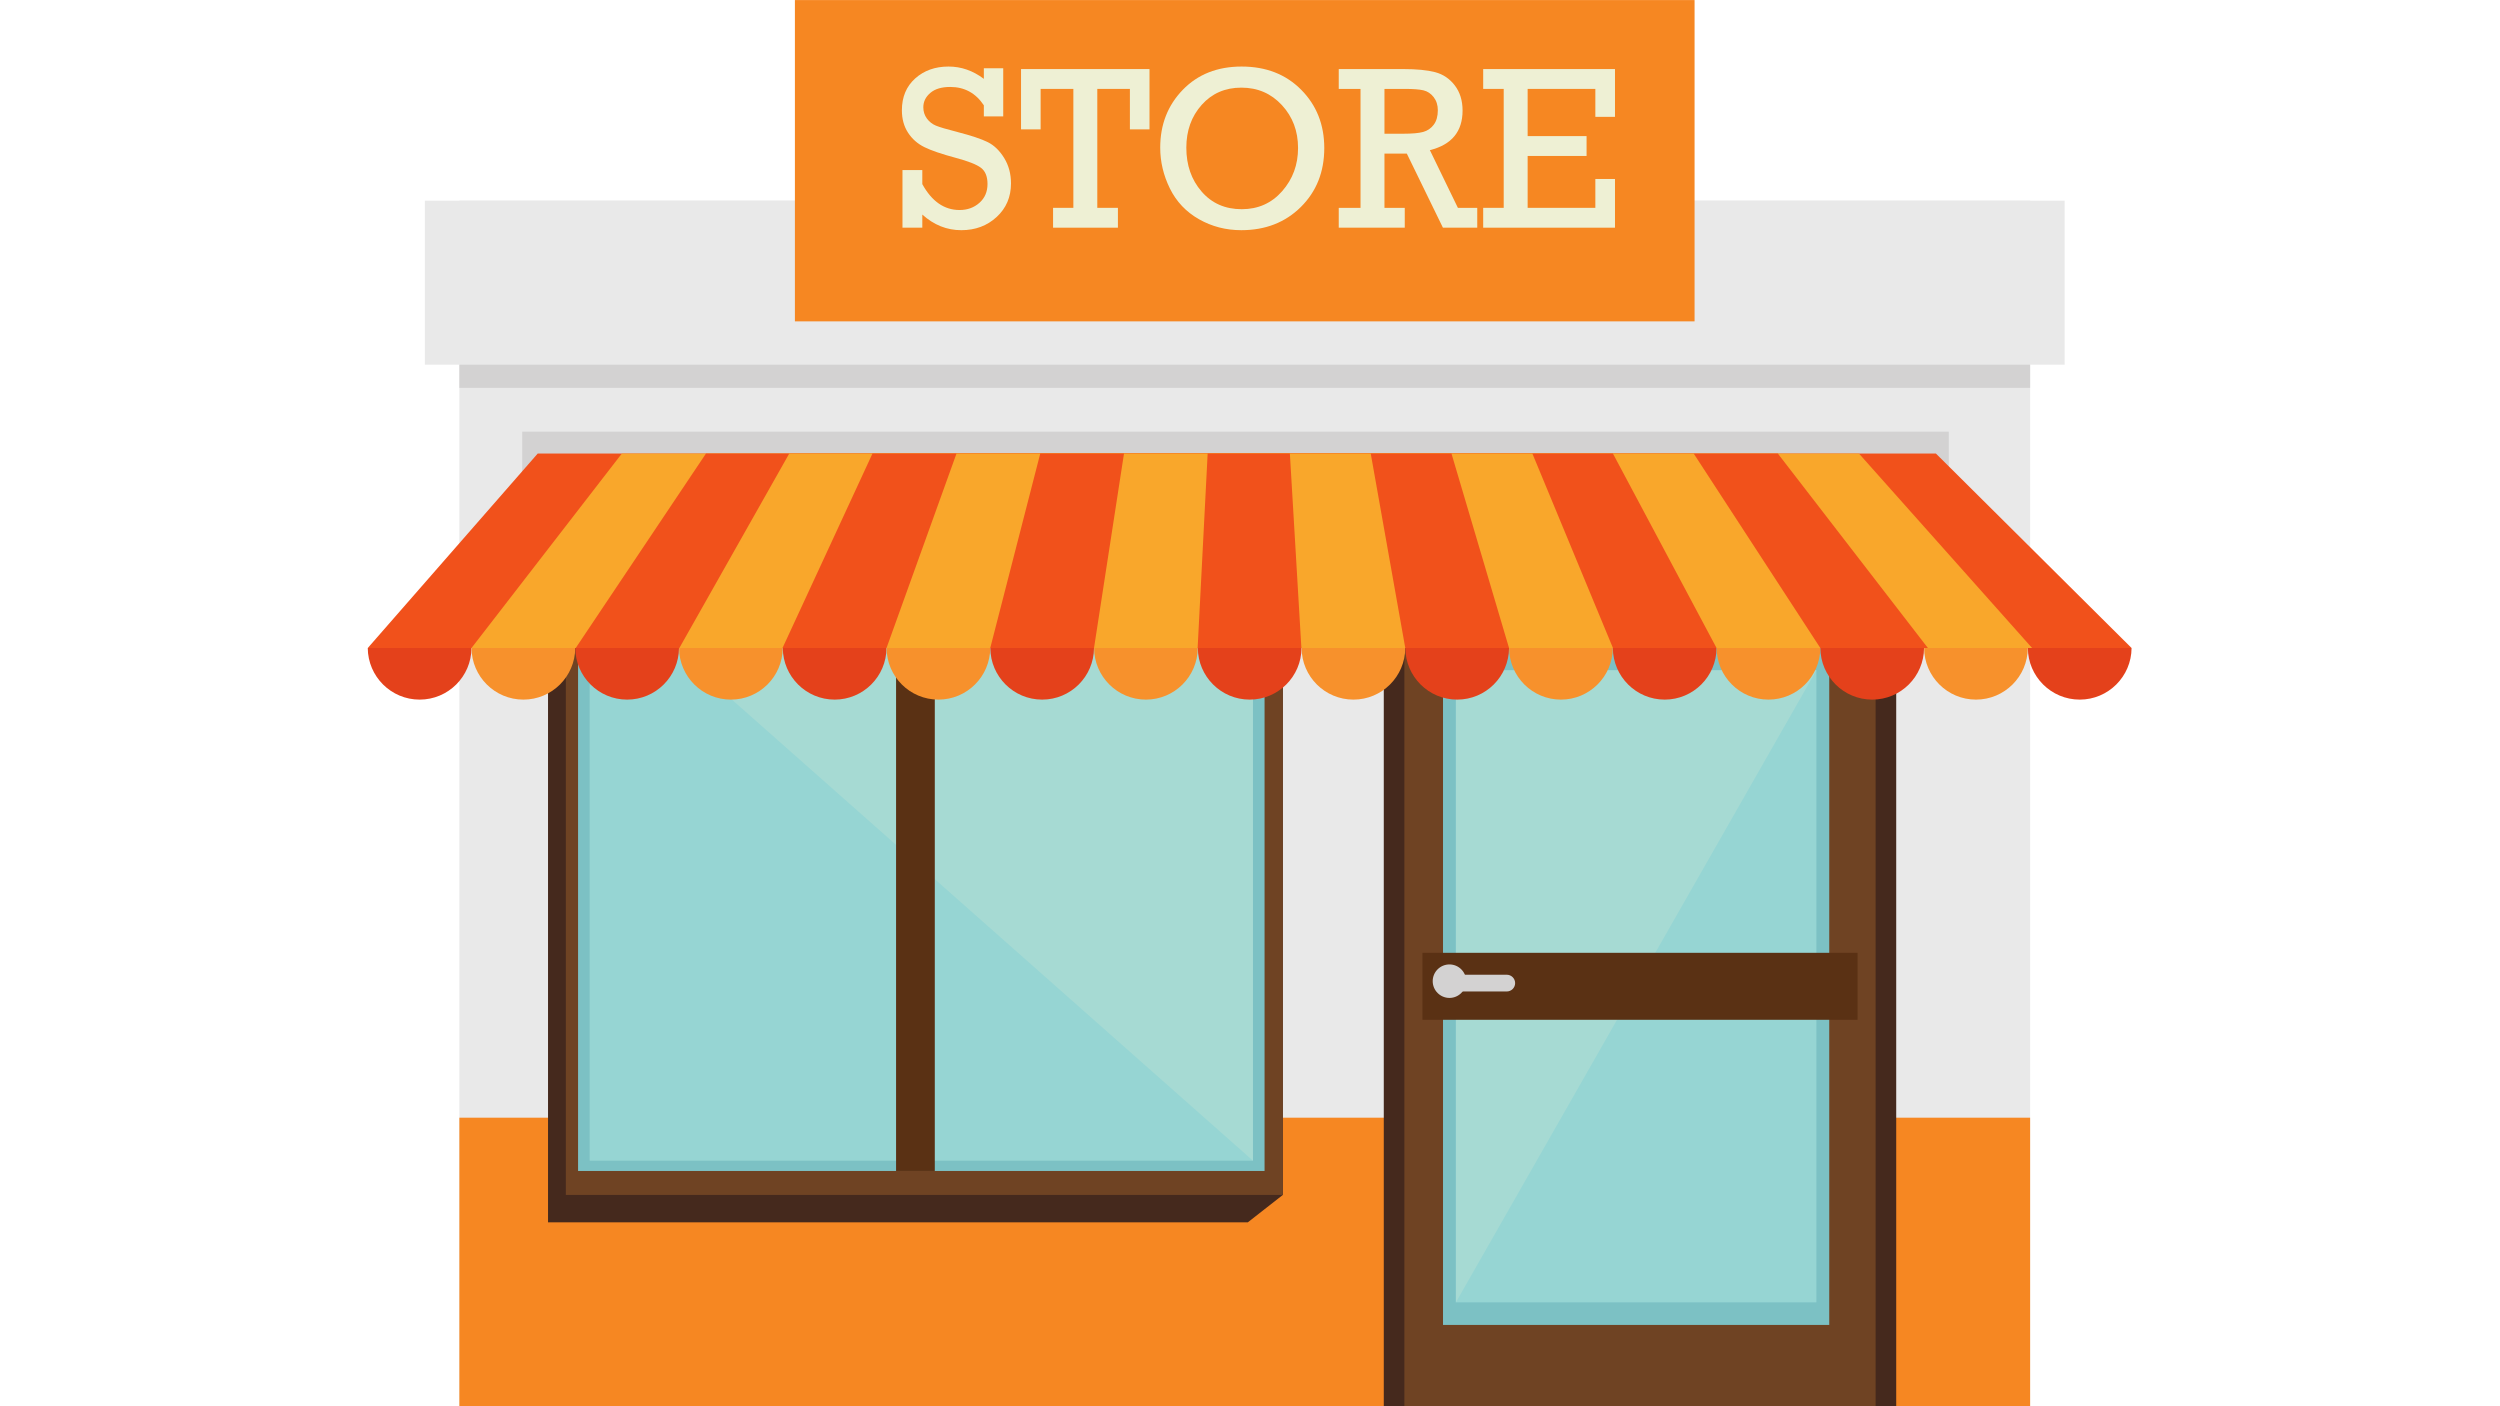 <svg xmlns="http://www.w3.org/2000/svg" xmlns:xlink="http://www.w3.org/1999/xlink" width="1920" zoomAndPan="magnify" viewBox="0 0 1440 810" height="1080" preserveAspectRatio="xMidYMid meet" version="1.0"><path fill="#e9e9e9" d="M 1169.348 809.961 L 264.605 809.961 L 264.605 115.586 L 1169.348 115.586 L 1169.348 809.961 " fill-opacity="1" fill-rule="nonzero"/><path fill="#e9e9e9" d="M 1189.238 210.055 L 244.711 210.055 L 244.711 115.586 L 1189.238 115.586 L 1189.238 210.055 " fill-opacity="1" fill-rule="nonzero"/><path fill="#d3d2d2" d="M 1169.348 210.055 L 264.605 210.055 L 264.605 223.406 L 1169.348 223.406 L 1169.348 210.055 " fill-opacity="1" fill-rule="nonzero"/><path fill="#f68722" d="M 1169.348 809.961 L 264.605 809.961 L 264.605 643.789 L 1169.348 643.789 L 1169.348 809.961 " fill-opacity="1" fill-rule="nonzero"/><path fill="#45291d" d="M 1092.219 809.961 L 797.059 809.961 L 797.059 326.273 L 1092.219 326.273 L 1092.219 809.961 " fill-opacity="1" fill-rule="nonzero"/><path fill="#6f4323" d="M 1080.352 809.961 L 808.926 809.961 L 808.926 339.625 L 1080.352 339.625 L 1080.352 809.961 " fill-opacity="1" fill-rule="nonzero"/><path fill="#7cc1c4" d="M 1053.645 763.156 L 831.18 763.156 L 831.18 373.09 L 1053.645 373.09 L 1053.645 763.156 " fill-opacity="1" fill-rule="nonzero"/><path fill="#96d5d3" d="M 1046.238 750.152 L 838.598 750.152 L 838.598 386.094 L 1046.238 386.094 L 1046.238 750.152 " fill-opacity="1" fill-rule="nonzero"/><path fill="#a6dad3" d="M 838.598 750.152 L 838.598 386.094 L 1046.238 386.094 Z M 838.598 750.152 " fill-opacity="1" fill-rule="nonzero"/><path fill="#5a3114" d="M 1069.961 587.402 L 819.312 587.402 L 819.312 548.82 L 1069.961 548.82 L 1069.961 587.402 " fill-opacity="1" fill-rule="nonzero"/><path fill="#45291d" d="M 315.664 704.051 L 315.664 324.566 L 325.922 311.621 L 738.914 311.621 L 738.914 688.277 L 718.758 704.051 L 315.664 704.051 " fill-opacity="1" fill-rule="nonzero"/><path fill="#6f4323" d="M 325.922 688.277 L 325.922 311.621 L 738.914 311.621 L 738.914 688.277 L 325.922 688.277 " fill-opacity="1" fill-rule="nonzero"/><path fill="#7cc1c4" d="M 332.969 674.477 L 332.969 324.566 L 728.383 324.566 L 728.383 674.477 L 332.969 674.477 " fill-opacity="1" fill-rule="nonzero"/><path fill="#96d5d3" d="M 339.648 668.559 L 339.648 330.484 L 721.707 330.484 L 721.707 668.559 L 339.648 668.559 " fill-opacity="1" fill-rule="nonzero"/><path fill="#a6dad3" d="M 339.648 330.484 L 721.707 330.484 L 721.707 668.559 Z M 339.648 330.484 " fill-opacity="1" fill-rule="nonzero"/><path fill="#5a3114" d="M 516.137 674.477 L 516.137 324.566 L 538.441 324.566 L 538.441 674.477 L 516.137 674.477 " fill-opacity="1" fill-rule="nonzero"/><path fill="#d3d2d2" d="M 844.512 565.141 C 844.512 570.473 840.207 574.805 834.887 574.805 C 829.559 574.805 825.238 570.473 825.238 565.141 C 825.238 559.832 829.559 555.512 834.887 555.512 C 840.207 555.512 844.512 559.832 844.512 565.141 " fill-opacity="1" fill-rule="nonzero"/><path fill="#d3d2d2" d="M 872.719 566.273 C 872.719 568.922 870.551 571.094 867.879 571.094 L 839.707 571.094 C 837.047 571.094 834.887 568.922 834.887 566.273 C 834.887 563.602 837.047 561.441 839.707 561.441 L 867.879 561.441 C 870.551 561.441 872.719 563.602 872.719 566.273 " fill-opacity="1" fill-rule="nonzero"/><path fill="#d3d2d2" d="M 300.805 273.848 L 1122.5 273.848 L 1122.5 248.629 L 300.805 248.629 L 300.805 273.848 " fill-opacity="1" fill-rule="nonzero"/><path fill="#f1511b" d="M 211.832 373.258 L 1227.797 373.258 L 1115.082 261.238 L 309.727 261.238 L 211.832 373.258 " fill-opacity="1" fill-rule="nonzero"/><path fill="#f9a72b" d="M 271.57 373.258 L 1170.48 373.258 L 1070.75 261.238 L 358.184 261.238 L 271.57 373.258 " fill-opacity="1" fill-rule="nonzero"/><path fill="#f1511b" d="M 331.609 373.258 L 1110.477 373.258 L 1024.031 261.238 L 406.641 261.238 L 331.609 373.258 " fill-opacity="1" fill-rule="nonzero"/><path fill="#f9a72b" d="M 391.301 373.258 L 1048.508 373.258 L 975.562 261.238 L 454.609 261.238 L 391.301 373.258 " fill-opacity="1" fill-rule="nonzero"/><path fill="#f1511b" d="M 450.723 373.258 L 988.742 373.258 L 929.039 261.238 L 502.555 261.238 L 450.723 373.258 " fill-opacity="1" fill-rule="nonzero"/><path fill="#f9a72b" d="M 510.629 373.258 L 929.062 373.258 L 882.645 261.238 L 550.941 261.238 L 510.629 373.258 " fill-opacity="1" fill-rule="nonzero"/><path fill="#f1511b" d="M 570.379 373.258 L 869.203 373.258 L 836.047 261.238 L 599.184 261.238 L 570.379 373.258 " fill-opacity="1" fill-rule="nonzero"/><path fill="#f9a72b" d="M 630.156 373.258 L 809.438 373.258 L 789.543 261.238 L 647.426 261.238 L 630.156 373.258 " fill-opacity="1" fill-rule="nonzero"/><path fill="#f1511b" d="M 689.836 373.258 L 749.602 373.258 L 742.969 261.238 L 695.609 261.238 L 689.836 373.258 " fill-opacity="1" fill-rule="nonzero"/><path fill="#e4411b" d="M 211.832 373.258 C 211.938 389.688 225.273 402.977 241.707 402.977 C 258.152 402.977 271.488 389.688 271.57 373.258 L 211.832 373.258 " fill-opacity="1" fill-rule="nonzero"/><path fill="#f7912c" d="M 271.594 373.258 C 271.703 389.688 285.023 402.977 301.473 402.977 C 317.918 402.977 331.242 389.688 331.336 373.258 L 271.594 373.258 " fill-opacity="1" fill-rule="nonzero"/><path fill="#e4411b" d="M 331.359 373.258 C 331.453 389.688 344.789 402.977 361.234 402.977 C 377.672 402.977 390.992 389.688 391.102 373.258 L 331.359 373.258 " fill-opacity="1" fill-rule="nonzero"/><path fill="#f7912c" d="M 391.125 373.258 C 391.23 389.688 404.555 402.977 421 402.977 C 437.434 402.977 450.77 389.688 450.852 373.258 L 391.125 373.258 " fill-opacity="1" fill-rule="nonzero"/><path fill="#e4411b" d="M 450.898 373.258 C 450.996 389.688 464.316 402.977 480.766 402.977 C 497.199 402.977 510.531 389.688 510.629 373.258 L 450.898 373.258 " fill-opacity="1" fill-rule="nonzero"/><path fill="#f7912c" d="M 510.664 373.258 C 510.758 389.688 524.082 402.977 540.527 402.977 C 556.977 402.977 570.297 389.688 570.379 373.258 L 510.664 373.258 " fill-opacity="1" fill-rule="nonzero"/><path fill="#e4411b" d="M 570.43 373.258 C 570.512 389.688 583.832 402.977 600.281 402.977 C 616.738 402.977 630.051 389.688 630.145 373.258 L 570.43 373.258 " fill-opacity="1" fill-rule="nonzero"/><path fill="#f7912c" d="M 630.191 373.258 C 630.277 389.688 643.609 402.977 660.043 402.977 C 676.492 402.977 689.812 389.688 689.91 373.258 L 630.191 373.258 " fill-opacity="1" fill-rule="nonzero"/><path fill="#e4411b" d="M 689.957 373.258 C 690.051 389.688 703.375 402.977 719.82 402.977 C 736.254 402.977 749.59 389.688 749.672 373.258 L 689.957 373.258 " fill-opacity="1" fill-rule="nonzero"/><path fill="#f7912c" d="M 749.723 373.258 C 749.816 389.688 763.125 402.977 779.586 402.977 C 796.02 402.977 809.355 389.688 809.438 373.258 L 749.723 373.258 " fill-opacity="1" fill-rule="nonzero"/><path fill="#e4411b" d="M 809.473 373.258 C 809.57 389.688 822.891 402.977 839.336 402.977 C 855.785 402.977 869.105 389.688 869.203 373.258 L 809.473 373.258 " fill-opacity="1" fill-rule="nonzero"/><path fill="#f7912c" d="M 869.238 373.258 C 869.332 389.688 882.668 402.977 899.102 402.977 C 915.535 402.977 928.883 389.688 928.977 373.258 L 869.238 373.258 " fill-opacity="1" fill-rule="nonzero"/><path fill="#e4411b" d="M 929 373.258 C 929.098 389.688 942.43 402.977 958.867 402.977 C 975.301 402.977 988.645 389.688 988.742 373.258 L 929 373.258 " fill-opacity="1" fill-rule="nonzero"/><path fill="#f7912c" d="M 988.766 373.258 C 988.871 389.688 1002.195 402.977 1018.629 402.977 C 1035.078 402.977 1048.398 389.688 1048.508 373.258 L 988.766 373.258 " fill-opacity="1" fill-rule="nonzero"/><path fill="#e4411b" d="M 1048.531 373.258 C 1048.625 389.688 1061.945 402.977 1078.395 402.977 C 1094.828 402.977 1108.176 389.688 1108.246 373.258 L 1048.531 373.258 " fill-opacity="1" fill-rule="nonzero"/><path fill="#f7912c" d="M 1108.293 373.258 C 1108.391 389.688 1121.711 402.977 1138.156 402.977 C 1154.594 402.977 1167.926 389.688 1168.012 373.258 L 1108.293 373.258 " fill-opacity="1" fill-rule="nonzero"/><path fill="#e4411b" d="M 1168.047 373.258 C 1168.152 389.688 1181.477 402.977 1197.922 402.977 C 1214.355 402.977 1227.68 389.688 1227.785 373.258 L 1168.047 373.258 " fill-opacity="1" fill-rule="nonzero"/><path fill="#f68722" d="M 976.074 185.105 L 457.863 185.105 L 457.863 0.035 L 976.074 0.035 L 976.074 185.105 " fill-opacity="1" fill-rule="nonzero"/><path fill="#eef0d4" d="M 519.824 131.145 L 519.824 97.977 L 531.25 97.977 L 531.25 106.055 C 536.723 115.992 543.879 120.969 552.719 120.969 C 557.227 120.969 561.043 119.582 564.145 116.828 C 567.254 114.07 568.805 110.457 568.805 105.98 C 568.805 101.652 567.543 98.535 565 96.629 C 562.461 94.719 557.656 92.836 550.617 90.949 C 542.438 88.754 536.367 86.691 532.43 84.734 C 528.496 82.789 525.344 80.008 523.008 76.395 C 520.66 72.777 519.488 68.508 519.488 63.555 C 519.488 55.895 522.043 49.777 527.133 45.195 C 532.238 40.625 538.645 38.332 546.348 38.332 C 553.66 38.332 560.434 40.695 566.695 45.422 L 566.695 39.312 L 577.859 39.312 L 577.859 67.027 L 566.695 67.027 L 566.695 60.656 C 562.02 53.617 555.566 50.086 547.328 50.086 C 542.34 50.086 538.512 51.23 535.84 53.535 C 533.168 55.836 531.832 58.582 531.832 61.777 C 531.832 64.234 532.512 66.383 533.875 68.258 C 535.234 70.105 536.961 71.477 539.051 72.348 C 541.16 73.23 545.301 74.461 551.477 76.035 C 559.527 78.125 565.371 80.078 568.996 81.895 C 572.633 83.719 575.77 86.75 578.395 90.996 C 581.02 95.258 582.332 100.137 582.332 105.648 C 582.332 113.449 579.586 119.895 574.09 124.965 C 568.59 130.047 561.805 132.586 553.695 132.586 C 545.383 132.586 537.906 129.594 531.25 123.59 L 531.25 131.145 L 519.824 131.145 " fill-opacity="1" fill-rule="nonzero"/><path fill="#eef0d4" d="M 618.254 119.715 L 618.254 51.207 L 599.398 51.207 L 599.398 74.52 L 588.117 74.52 L 588.117 39.777 L 662.109 39.777 L 662.109 74.52 L 650.824 74.52 L 650.824 51.207 L 632.039 51.207 L 632.039 119.715 L 643.918 119.715 L 643.918 131.145 L 606.566 131.145 L 606.566 119.715 L 618.254 119.715 " fill-opacity="1" fill-rule="nonzero"/><path fill="#eef0d4" d="M 683.324 85.102 C 683.324 95.125 686.246 103.535 692.117 110.324 C 697.984 117.113 705.699 120.5 715.242 120.5 C 724.688 120.5 732.465 117.031 738.547 110.098 C 744.641 103.152 747.68 94.863 747.68 85.234 C 747.68 75.512 744.582 67.289 738.391 60.562 C 732.188 53.844 724.414 50.48 715.039 50.48 C 705.711 50.48 698.09 53.785 692.188 60.395 C 686.27 67.016 683.324 75.246 683.324 85.102 Z M 668.285 85.031 C 668.285 71.766 672.629 60.656 681.285 51.73 C 689.957 42.797 701.25 38.332 715.168 38.332 C 729.23 38.332 740.668 42.797 749.508 51.73 C 758.355 60.656 762.781 71.848 762.781 85.293 C 762.781 99.004 758.273 110.312 749.293 119.227 C 740.285 128.137 728.848 132.586 714.98 132.586 C 706.129 132.586 697.996 130.477 690.578 126.254 C 683.16 122.027 677.59 116.137 673.867 108.582 C 670.145 101.031 668.285 93.18 668.285 85.031 " fill-opacity="1" fill-rule="nonzero"/><path fill="#eef0d4" d="M 797.449 77.027 L 808.223 77.027 C 813.434 77.027 817.273 76.68 819.742 76 C 822.223 75.32 824.238 73.949 825.812 71.859 C 827.398 69.785 828.188 66.992 828.188 63.484 C 828.188 60.512 827.375 57.996 825.789 55.934 C 824.18 53.879 822.223 52.578 819.871 52.02 C 817.535 51.48 813.957 51.207 809.141 51.207 L 797.449 51.207 Z M 783.664 119.715 L 783.664 51.207 L 771.117 51.207 L 771.117 39.777 L 808.223 39.777 C 815.973 39.777 822.113 40.375 826.672 41.578 C 831.227 42.785 834.984 45.324 837.965 49.203 C 840.934 53.082 842.438 57.902 842.438 63.688 C 842.438 75.773 836.152 83.371 823.605 86.477 L 839.742 119.715 L 850.895 119.715 L 850.895 131.145 L 831.121 131.145 L 810.32 88.457 L 797.449 88.457 L 797.449 119.715 L 809.141 119.715 L 809.141 131.145 L 771.117 131.145 L 771.117 119.715 L 783.664 119.715 " fill-opacity="1" fill-rule="nonzero"/><path fill="#eef0d4" d="M 866.137 119.715 L 866.137 51.207 L 854.316 51.207 L 854.316 39.777 L 930.23 39.777 L 930.23 67.301 L 918.922 67.301 L 918.922 51.207 L 879.922 51.207 L 879.922 78.398 L 913.867 78.398 L 913.867 89.828 L 879.922 89.828 L 879.922 119.715 L 918.922 119.715 L 918.922 103.094 L 930.23 103.094 L 930.23 131.145 L 854.316 131.145 L 854.316 119.715 L 866.137 119.715 " fill-opacity="1" fill-rule="nonzero"/></svg>